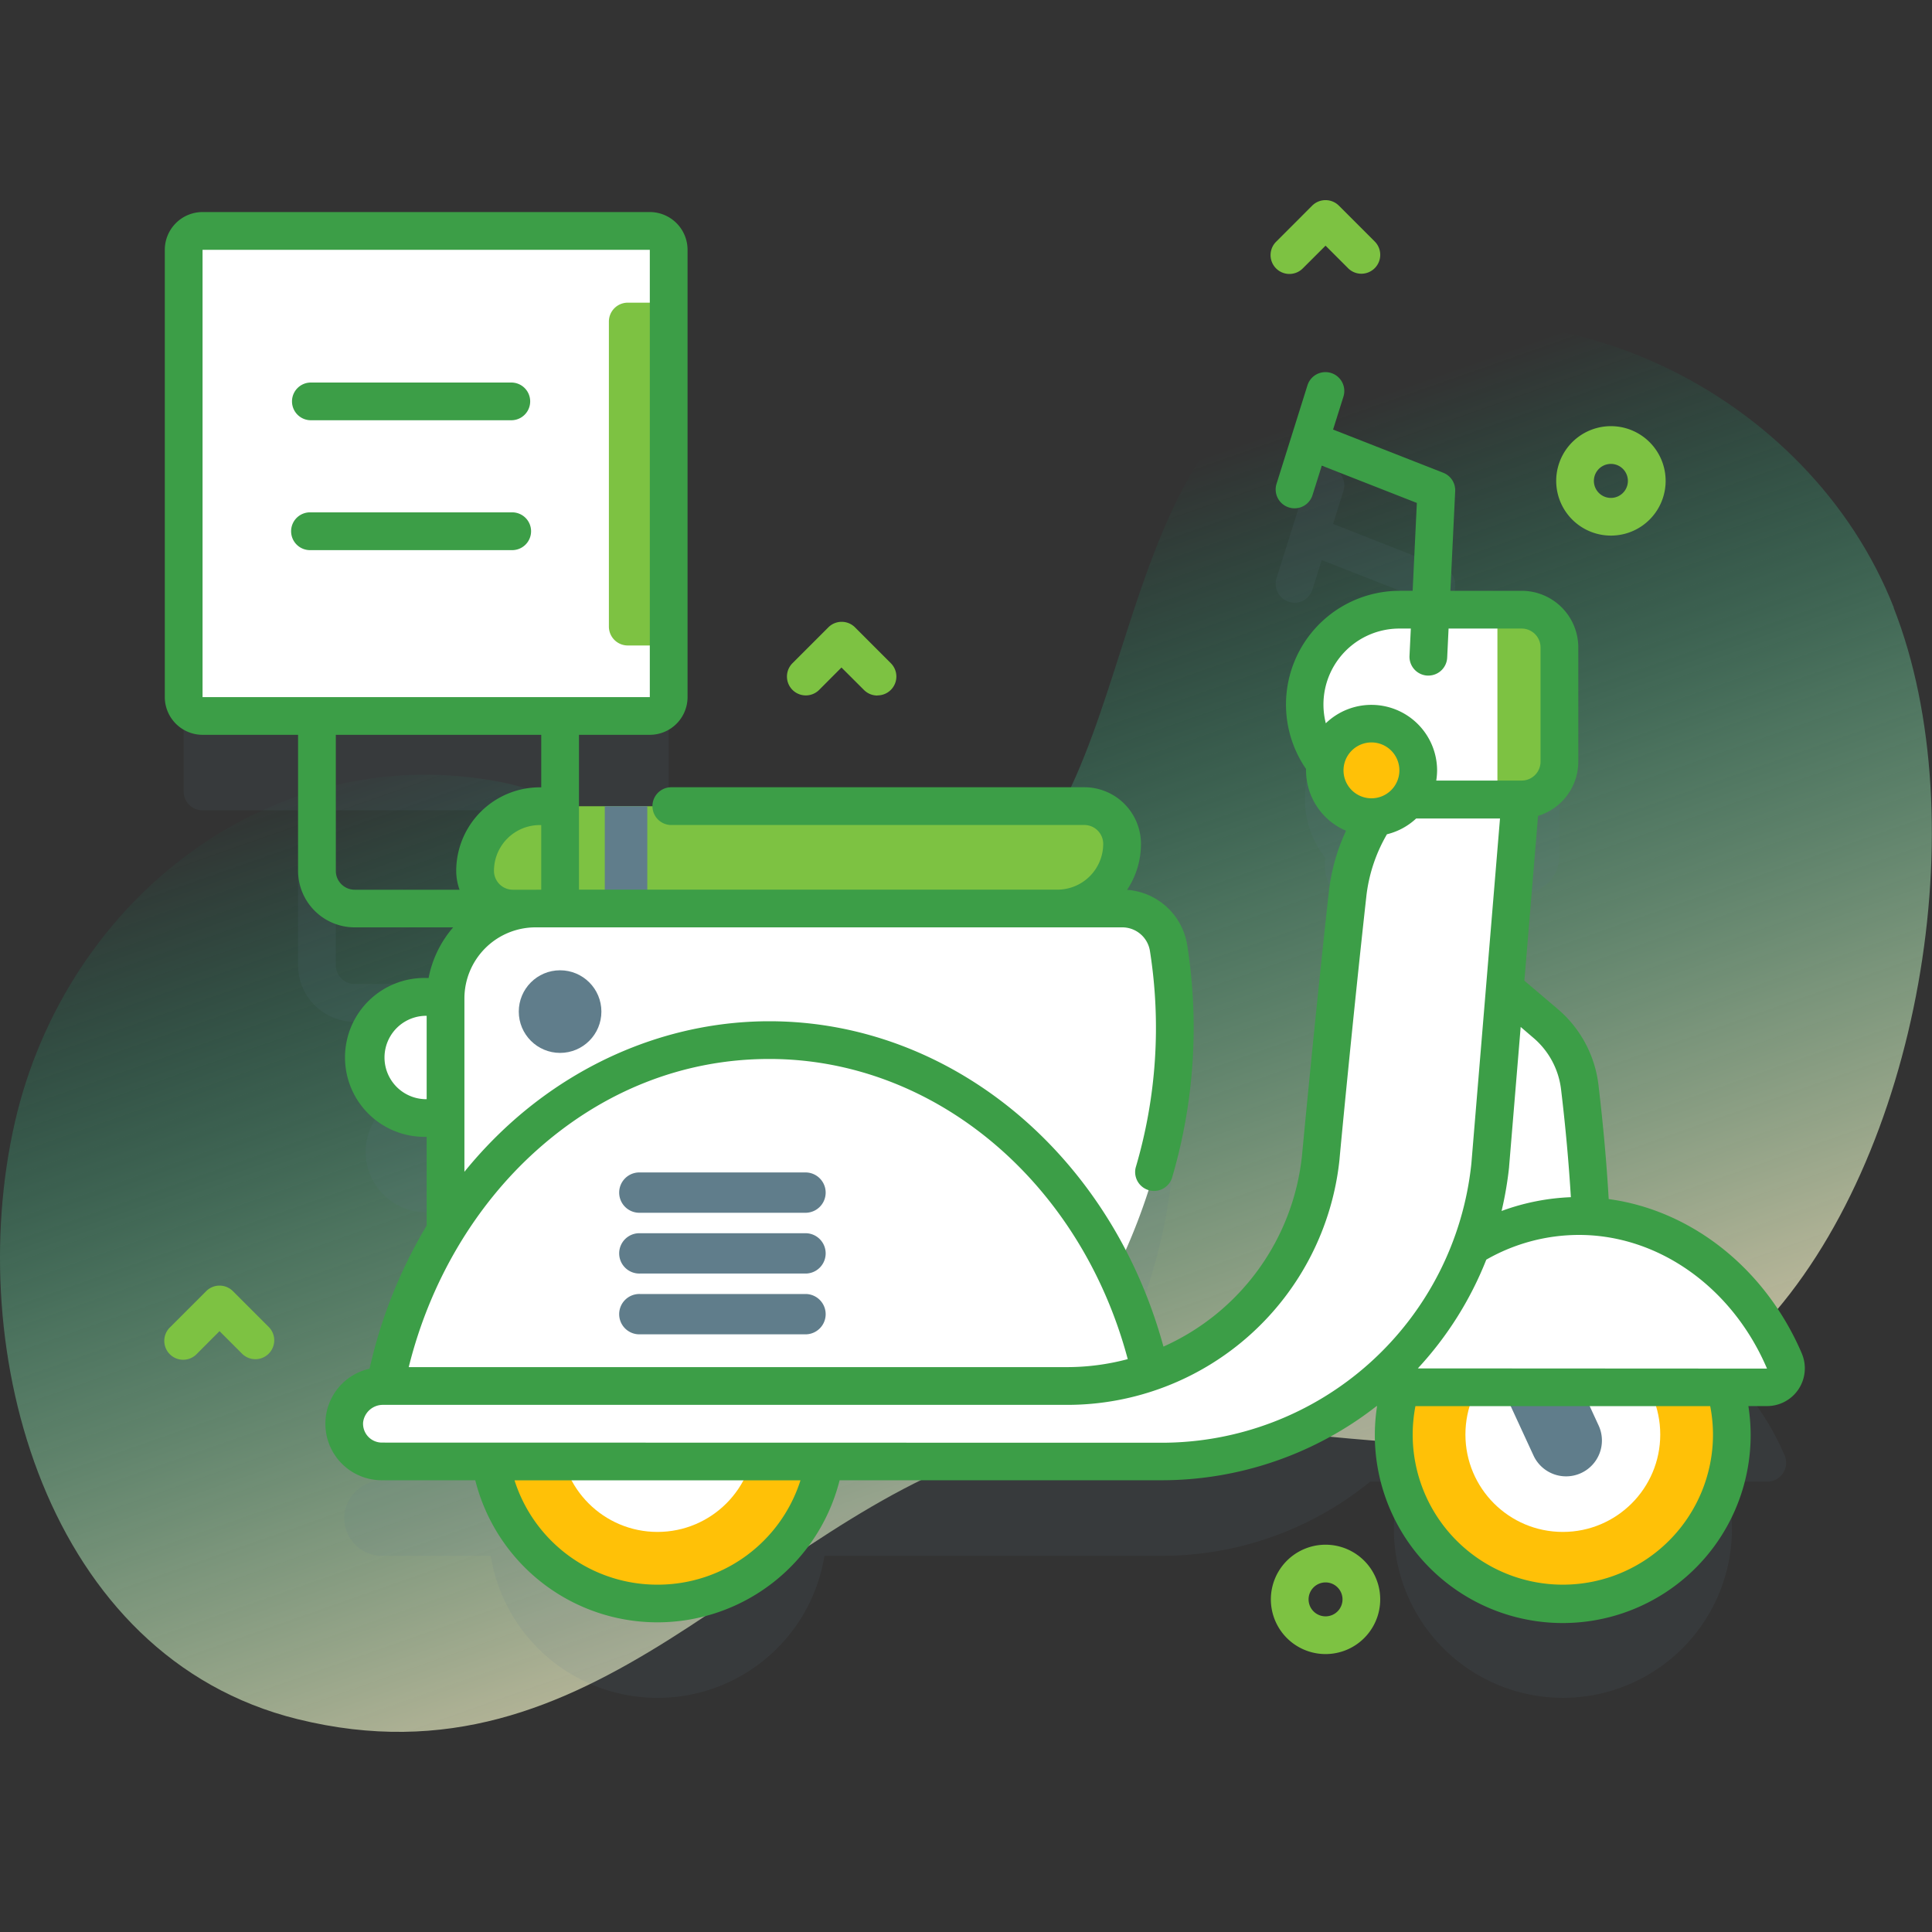 <svg id="Capa_1" data-name="Capa 1" xmlns="http://www.w3.org/2000/svg" xmlns:xlink="http://www.w3.org/1999/xlink" viewBox="0 0 500 500">
  <rect x="0" y="0" width="500" height="500" fill="#333333" stroke="none"/>
  <defs>
    <style>
      .cls-1 {
        fill: none
      }

      .cls-2 {
        fill: url(#linear-gradient)
      }

      .cls-3,
      .cls-7 {
        fill: #607d8b;
      }

      .cls-3 {
        opacity: .11;
        isolation: isolate
      }

      .cls-4 {
        fill: #fff
      }

      .cls-5 {
        fill:#7dc242
      }

      .cls-6 {
        fill: #ffc107
      }

      .cls-8 {
        fill:#3c9e47
      }
    </style>
    <linearGradient id="linear-gradient" x1="215.48" y1="354.09" x2="340.48" y2="-1.38" gradientTransform="matrix(1, 0, 0, -1, 0, 514)" gradientUnits="userSpaceOnUse">
      <stop offset="0" stop-color="#00bc7e" stop-opacity="0" />
      <stop offset="0.12" stop-color="#2ec188" stop-opacity="0.18" />
      <stop offset="0.3" stop-color="#6dc797" stop-opacity="0.43" />
      <stop offset="0.48" stop-color="#a1cca3" stop-opacity="0.63" />
      <stop offset="0.64" stop-color="#cad0ac" stop-opacity="0.79" />
      <stop offset="0.78" stop-color="#e7d3b3" stop-opacity="0.91" />
      <stop offset="0.91" stop-color="#f9d4b7" stop-opacity="0.98" />
      <stop offset="1" stop-color="#ffd5b8" />
    </linearGradient>
  </defs>
  <rect class="cls-1" width="500" height="500" />
  <path class="cls-2" d="M496.11,163.23c-21.83-55.56-89.09-88.87-146-66.83C285,121.57,306.6,225,247.54,245.9c-31.91,11.3-79.07-30.9-111.3-37.37-59.4-11.93-113.17,30-126.41,88C-3.67,355.76,18,434.84,83,450.91c77.49,19.15,117.86-50.51,182.86-70.52,66.71-20.52,140.89,28,196.11-31,40.8-43.57,55.72-131.12,34.1-186.13Z" transform="translate(-6 -6)" />
  <path class="cls-3" d="M467.84,382.65c-9.08-21.27-28-36.24-50.19-37.47-.53-11.23-1.53-22.49-2.84-33.42a25.65,25.65,0,0,0-8.87-16.52l-10.5-8.92,4.07-49h.3a9.76,9.76,0,0,0,9.76-9.77V198a9.76,9.76,0,0,0-9.76-9.76H381.13l1.47-30.66a4.87,4.87,0,0,0-3.09-4.78L351,141.59l2.68-8.52a4.88,4.88,0,1,0-9.31-2.93l-8,25.48a4.87,4.87,0,0,0,3.19,6.12A4.94,4.94,0,0,0,341,162a4.89,4.89,0,0,0,4.66-3.42l2.4-7.63,24.6,9.65-1.33,27.63h-3.17A24.55,24.55,0,0,0,349,228a12.94,12.94,0,0,0-.14,1.77,12.11,12.11,0,0,0,12.11,12.11c.33,0,.66,0,1-.05A46.38,46.38,0,0,0,354.73,262c-3.43,31-6.92,67.95-6.92,67.95a66,66,0,0,1-44.08,55.56,121.12,121.12,0,0,0-9-25.88c10.53-21.67,19-50.85,13.7-83.85a12.16,12.16,0,0,0-12-10.19H279.67a16.73,16.73,0,0,0,16.73-16.73,9.76,9.76,0,0,0-9.77-9.77H155.84V215.71h18.34a4.89,4.89,0,0,0,4.88-4.89V95.06a4.89,4.89,0,0,0-4.88-4.88H58.42a4.89,4.89,0,0,0-4.89,4.88V210.82a4.89,4.89,0,0,0,4.89,4.89H83.14v40.08a14.66,14.66,0,0,0,14.65,14.65h32.52a23.23,23.23,0,0,0-9,18.38v-.4h-5a15.67,15.67,0,0,0,0,31.34h5v29.15a120.64,120.64,0,0,0-15.62,40.2h-.5a10,10,0,0,0-10.08,9.11,9.76,9.76,0,0,0,9.74,10.42H133a43.74,43.74,0,0,0,86.36,0h87.12a85.41,85.41,0,0,0,54.13-19.2h7.87a43.74,43.74,0,1,0,84,0h10.88a4.89,4.89,0,0,0,4.5-6.79ZM92.91,255.79V215.71h53.16v23.35h-.39A16.73,16.73,0,0,0,129,255.79a9.71,9.71,0,0,0,1.32,4.88H97.79A4.89,4.89,0,0,1,92.91,255.79Z" transform="translate(-6 -6)" />
  <path class="cls-4" d="M174.18,191.29H58.42a4.89,4.89,0,0,1-4.89-4.88V70.65a4.88,4.88,0,0,1,4.89-4.88H174.18a4.88,4.88,0,0,1,4.88,4.88V186.41A4.89,4.89,0,0,1,174.18,191.29Z" transform="translate(-6 -6)" />
  <path class="cls-5" d="M179.06,173.05h-10.6a4.89,4.89,0,0,1-4.88-4.88V89.22a4.89,4.89,0,0,1,4.88-4.89h10.6Z" transform="translate(-6 -6)" />
  <path class="cls-4" d="M121.3,295.35h-5a15.67,15.67,0,1,1,0-31.34h5Z" transform="translate(-6 -6)" />
  <path class="cls-4" d="M268.46,374.46s51.34-53,40-123.13a12.16,12.16,0,0,0-12-10.19H144.57a23.27,23.27,0,0,0-23.27,23.27v110Z" transform="translate(-6 -6)" />
  <circle class="cls-6" cx="404.46" cy="371.45" r="43.73" />
  <circle class="cls-4" cx="404.46" cy="371.25" r="25.21" />
  <path class="cls-7" d="M415.18,387.23a9.29,9.29,0,0,1-12.31-4.54l-13.12-28.43,16.86-7.77,13.11,28.42a9.28,9.28,0,0,1-4.54,12.32Z" transform="translate(-6 -6)" />
  <circle class="cls-6" cx="170.1" cy="371.23" r="43.74" />
  <circle class="cls-4" cx="170.16" cy="371.25" r="25.21" />
  <path class="cls-4" d="M306,374.46c-6.46-56-49.18-99.28-100.93-99.28s-94.47,43.27-100.93,99.28Z" transform="translate(-6 -6)" />
  <path class="cls-4" d="M379,248l-12.31,89.46h51.35a425.9,425.9,0,0,0-3.25-50.07,25.67,25.67,0,0,0-8.87-16.53Z" transform="translate(-6 -6)" />
  <path class="cls-4" d="M463.34,365a4.89,4.89,0,0,0,4.5-6.79c-9.48-22.22-29.72-37.57-53.16-37.57C388.91,320.67,367,339.21,359,365Z" transform="translate(-6 -6)" />
  <path class="cls-4" d="M400.89,196.25a46.44,46.44,0,0,0-46.16,41.3c-3.43,31-6.92,67.95-6.92,67.95a66,66,0,0,1-65.76,59.2H105.18a10,10,0,0,0-10.08,9.11,9.76,9.76,0,0,0,9.74,10.42H306.46a85.48,85.48,0,0,0,85.19-76.68Z" transform="translate(-6 -6)" />
  <path class="cls-5" d="M279.67,241.14h-141a9.77,9.77,0,0,1-9.77-9.76,16.73,16.73,0,0,1,16.73-16.73h141a9.76,9.76,0,0,1,9.77,9.76A16.73,16.73,0,0,1,279.67,241.14Z" transform="translate(-6 -6)" />
  <path class="cls-7" d="M162.52,214.65h11v26.49h-11Z" transform="translate(-6 -6)" />
  <path class="cls-4" d="M399.81,212.89H368.18a24.56,24.56,0,0,1,0-49.11h31.63a9.77,9.77,0,0,1,9.76,9.77v29.58A9.76,9.76,0,0,1,399.81,212.89Z" transform="translate(-6 -6)" />
  <path class="cls-5" d="M399.81,163.78h-6.28v49.11h6.28a9.76,9.76,0,0,0,9.76-9.76V173.55A9.76,9.76,0,0,0,399.81,163.78Z" transform="translate(-6 -6)" />
  <circle class="cls-6" cx="360.87" cy="205.39" r="12.11" transform="translate(-45.54 309.33) rotate(-45)" />
  <path class="cls-7" d="M214.69,319.86h-43a5.22,5.22,0,1,1,0-10.43h43a5.22,5.22,0,0,1,0,10.43Z" transform="translate(-6 -6)" />
  <path class="cls-7" d="M214.69,335.59h-43a5.22,5.22,0,1,1,0-10.43h43a5.22,5.22,0,0,1,0,10.43Z" transform="translate(-6 -6)" />
  <path class="cls-7" d="M214.69,351.32h-43a5.22,5.22,0,1,1,0-10.43h43a5.22,5.22,0,0,1,0,10.43Z" transform="translate(-6 -6)" />
  <path class="cls-8" d="M472.33,356.32c-9.41-22-28.53-37.09-50-40-.54-9.38-1.43-19.3-2.65-29.54A30.48,30.48,0,0,0,409.1,267.1l-8.59-7.3,3.54-42.66a14.66,14.66,0,0,0,10.41-14V173.55a14.66,14.66,0,0,0-14.65-14.65H381.36l1.24-25.77a4.86,4.86,0,0,0-3.09-4.78L351,117.17l2.68-8.52a4.88,4.88,0,1,0-9.31-2.93l-8,25.48a4.87,4.87,0,0,0,3.19,6.12,4.64,4.64,0,0,0,1.46.23,4.87,4.87,0,0,0,4.66-3.42l2.4-7.62,24.6,9.65-1.09,22.74h-3.41A29.42,29.42,0,0,0,344,205c0,.12,0,.23,0,.34A17,17,0,0,0,354.35,221a50.8,50.8,0,0,0-4.47,16c-3.4,30.65-6.89,67.66-6.92,68a61.13,61.13,0,0,1-35.86,49.5c-13.59-49.78-55-84.2-102-84.2-24.23,0-47.94,9.3-66.78,26.19a112,112,0,0,0-12.13,12.77V264.41A18.41,18.41,0,0,1,144.57,246H296.4a7.24,7.24,0,0,1,7.2,6.09,127.54,127.54,0,0,1-3.69,56.09,4.89,4.89,0,0,0,9.39,2.7,137.43,137.43,0,0,0,3.94-60.35,17,17,0,0,0-15.55-14.24,21.4,21.4,0,0,0,3.59-11.9,14.66,14.66,0,0,0-14.65-14.65H179.52a4.89,4.89,0,0,0,0,9.77H286.63a4.89,4.89,0,0,1,4.88,4.88,11.86,11.86,0,0,1-11.84,11.85H155.84V196.17h18.34a9.77,9.77,0,0,0,9.76-9.76V70.65a9.78,9.78,0,0,0-9.76-9.77H58.42a9.78,9.78,0,0,0-9.77,9.77V186.41a9.78,9.78,0,0,0,9.77,9.76H83.14v35.21A14.66,14.66,0,0,0,97.79,246h25.49a28.08,28.08,0,0,0-6.36,13.1h-.62a20.56,20.56,0,1,0,0,41.11h.12v22.83s0,.09,0,.13a125.85,125.85,0,0,0-14.78,37.05,14.61,14.61,0,0,0,3.19,28.87H129a48.61,48.61,0,0,0,94.29,0h83.15a90.32,90.32,0,0,0,55.82-19.2h.13a48.63,48.63,0,1,0,96.09,0h4.83a9.77,9.77,0,0,0,9-13.59ZM144.57,236.26h-5.85a4.89,4.89,0,0,1-4.88-4.88,11.85,11.85,0,0,1,11.84-11.85h.39v16.73ZM58.42,70.65H174.17V186.41H58.42ZM92.91,231.38V196.17h53.16v13.59h-.39a21.64,21.64,0,0,0-21.61,21.62,14.39,14.39,0,0,0,.86,4.88H97.79A4.89,4.89,0,0,1,92.91,231.38Zm23.39,59.09a10.79,10.79,0,1,1,0-21.58h.12v21.58Zm286.48-15.93A20.72,20.72,0,0,1,410,287.93c1.16,9.66,2,19,2.54,27.9a58.39,58.39,0,0,0-17.93,3.57,93.18,93.18,0,0,0,1.94-11.34.34.34,0,0,1,0-.1l3-36.19Zm-34.6-105.87h2.94l-.34,7.06a4.88,4.88,0,0,0,4.64,5.11h.24a4.88,4.88,0,0,0,4.87-4.64l.36-7.53h18.92a4.89,4.89,0,0,1,4.88,4.88v29.58a4.89,4.89,0,0,1-4.88,4.88H377.7a17.63,17.63,0,0,0,.22-2.64,17,17,0,0,0-28.8-12.19,19.65,19.65,0,0,1,19.06-24.51Zm-7.25,29.47a7.23,7.23,0,1,1-7.23,7.23A7.24,7.24,0,0,1,360.93,198.14ZM144.83,303.75c17.29-15.5,38.13-23.69,60.26-23.69,42.79,0,80.53,31.79,92.77,77.68a61.14,61.14,0,0,1-15.81,2.07H111.78c5.45-22,17.09-41.75,33.05-56.06Zm31.33,112.36a38.75,38.75,0,0,1-37-27h74A38.74,38.74,0,0,1,176.16,416.11Zm-71.32-36.77a4.88,4.88,0,0,1-4.87-5.21,5.14,5.14,0,0,1,5.21-4.55H282.05A70.87,70.87,0,0,0,352.67,306c0-.37,3.52-37.3,6.92-67.87a41,41,0,0,1,5.35-16.22,17,17,0,0,0,7.57-4.09H394.2l-7.41,89.31a80.61,80.61,0,0,1-80.33,72.25Zm344.48-2.09a38.86,38.86,0,0,1-77.72,0,39.51,39.51,0,0,1,.71-7.34H448.6a38.69,38.69,0,0,1,.72,7.34Zm-76.39-17.11A90,90,0,0,0,390.65,332a48.31,48.31,0,0,1,24-6.4c20.59,0,39.69,13.58,48.65,34.59Z" transform="translate(-6 -6)" />
  <path class="cls-8" d="M138.33,138.6H86.45a4.89,4.89,0,1,0,0,9.77h51.88a4.89,4.89,0,1,0,0-9.77Z" transform="translate(-6 -6)" />
  <path class="cls-8" d="M138.33,105H86.45a4.88,4.88,0,1,0,0,9.76h51.88a4.88,4.88,0,1,0,0-9.76Z" transform="translate(-6 -6)" />
  <path class="cls-5" d="M233.05,186a4.87,4.87,0,0,1-3.45-1.43l-5.83-5.82L218,184.54a4.88,4.88,0,0,1-6.91-6.9l9.28-9.28a4.88,4.88,0,0,1,6.91,0l9.27,9.28a4.88,4.88,0,0,1-3.45,8.33Z" transform="translate(-6 -6)" />
  <path class="cls-5" d="M358.32,76.84a4.84,4.84,0,0,1-3.45-1.44l-5.82-5.82-5.83,5.82a4.88,4.88,0,1,1-6.9-6.9l9.27-9.28a4.9,4.9,0,0,1,6.91,0l9.28,9.28a4.89,4.89,0,0,1-3.46,8.34Z" transform="translate(-6 -6)" />
  <path class="cls-5" d="M72.09,357.76a4.87,4.87,0,0,1-3.45-1.43l-5.83-5.83L57,356.33a4.89,4.89,0,1,1-6.91-6.91l9.28-9.28a4.89,4.89,0,0,1,6.9,0l9.28,9.28a4.89,4.89,0,0,1-3.45,8.34Z" transform="translate(-6 -6)" />
  <path class="cls-5" d="M349.05,434.07a14.15,14.15,0,1,1,10-4.14A14.13,14.13,0,0,1,349.05,434.07Zm0-18.54a4.39,4.39,0,1,0,3.1,1.28A4.35,4.35,0,0,0,349.05,415.53Z" transform="translate(-6 -6)" />
  <path class="cls-5" d="M422.91,144.61a14.16,14.16,0,1,1,10-4.14A14.13,14.13,0,0,1,422.91,144.61Zm0-18.55a4.4,4.4,0,1,0,3.1,1.29A4.38,4.38,0,0,0,422.91,126.06Z" transform="translate(-6 -6)" />
  <circle class="cls-7" cx="144.95" cy="261.8" r="10.69" />
</svg>